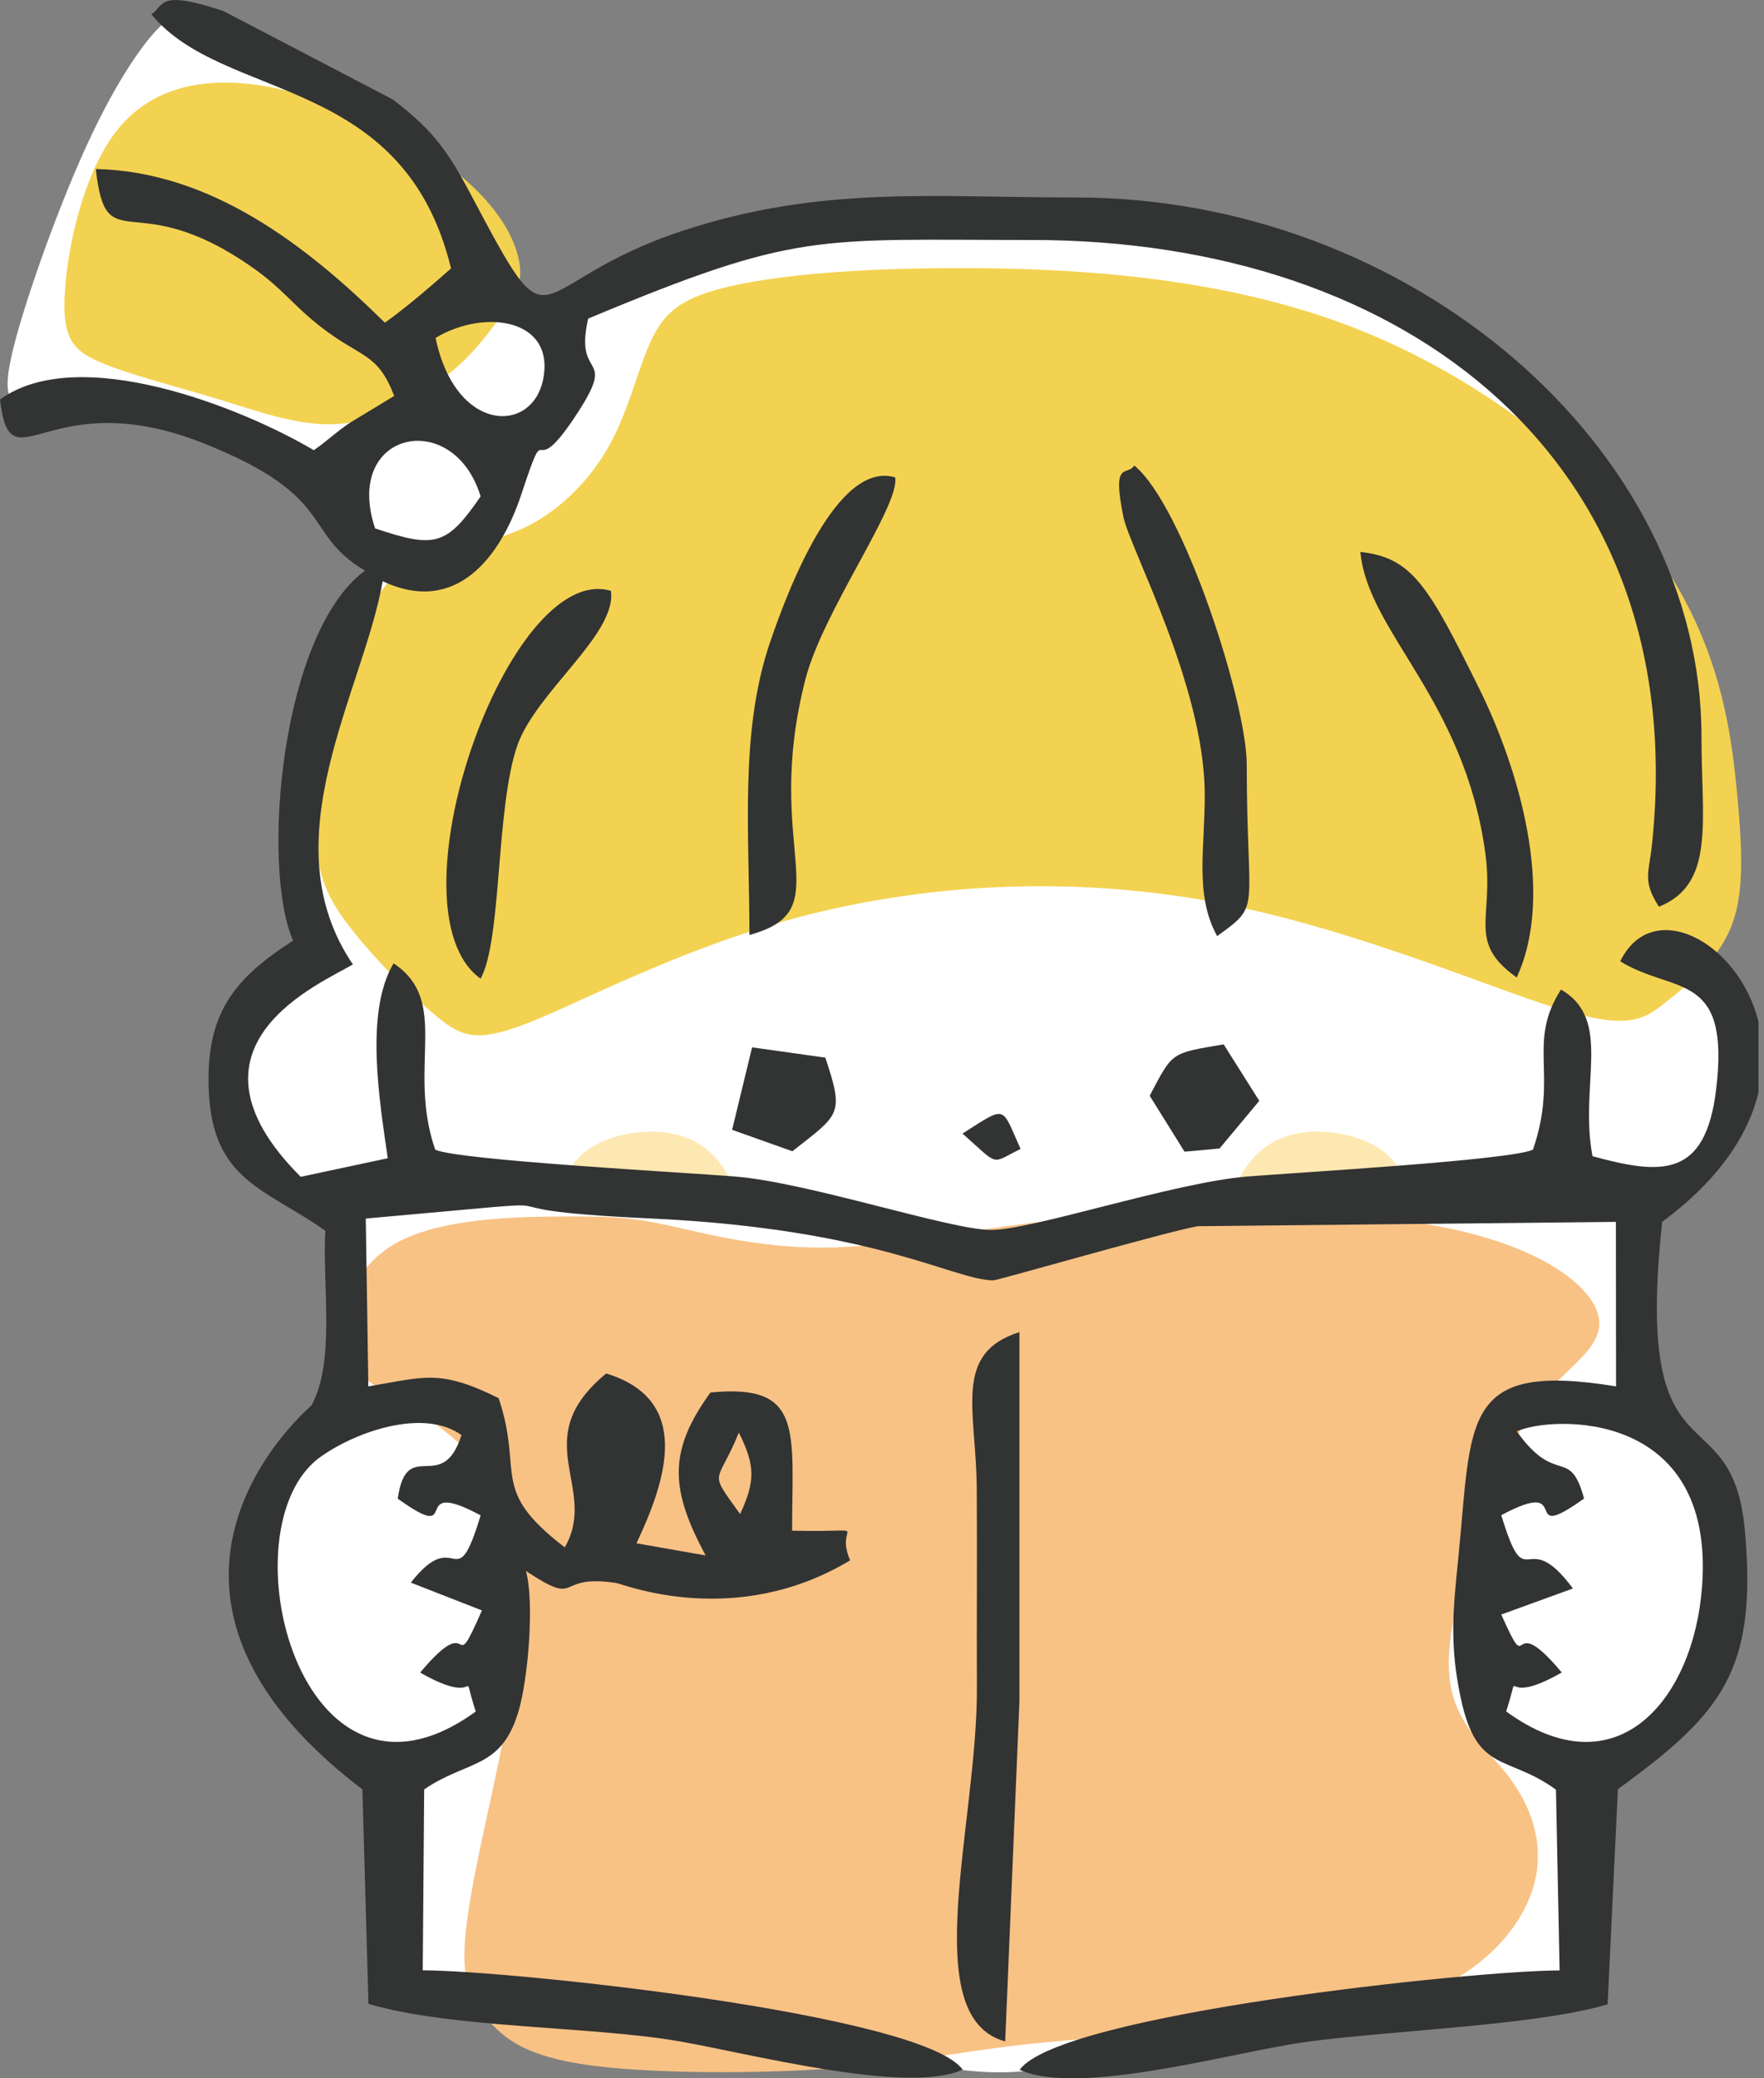 <svg width="45" height="53" fill="none" xmlns="http://www.w3.org/2000/svg"><rect width="100%" height="100%" fill="#808080" stroke="none"/><path fill-rule="evenodd" clip-rule="evenodd" d="M7.144 42.64a10.14 10.14 0 01-.408-1.964 9.29 9.29 0 01.072-2.186c.092-.598.223-.981.474-1.283.252-.302.624-.52.901-.672.278-.152.46-.237.55-.977.09-.74.09-2.132.085-3.01-.006-.879-.016-1.239-.287-1.548-.273-.31-.808-.567-1.233-.795-.425-.227-.741-.426-1.028-.883-.287-.458-.543-1.173-.488-1.881.055-.71.42-1.412.769-1.889.347-.479.679-.734.844-.862a.447.447 0 00.184-.324c.017-.196.054-.588.054-1.514 0-.927-.035-2.39.215-3.737s.786-2.581 1.114-3.348c.328-.768.447-1.066.386-1.395-.06-.327-.302-.685-.472-1.01-.17-.325-.27-.623-.386-.812-.117-.19-.254-.276-.494-.423-.24-.146-.583-.354-1.118-.654-.534-.3-1.262-.695-2.097-.903-.835-.21-1.777-.234-2.528-.218-.753.017-1.317.076-1.68-.008-.362-.084-.528-.313-.21-1.552C.68 7.554 1.479 5.305 2.216 3.7 2.953 2.095 3.63 1.133 4.046.714 4.463.296 4.619.418 5.228.71c.609.294 1.668.758 2.54 1.208.874.45 1.56.887 2.101 1.33a6.31 6.31 0 011.313 1.454c.376.562.733 1.24.93 1.729.197.488.235.788.457 1.01.222.222.632.368.905.502.273.137.41.261.613.209.202-.053.472-.284.922-.551.45-.267 1.085-.57 2.275-.913a28.563 28.563 0 014.768-.912 29.529 29.529 0 015.596-.01c1.856.166 3.654.49 5.164.933a16.52 16.52 0 013.84 1.66c1.11.653 2.108 1.4 2.879 2.232.77.834 1.313 1.753 1.806 2.868.493 1.116.934 2.426 1.243 3.423.308.997.48 1.678.411 2.85-.068 1.17-.374 2.83-.466 3.663-.092.835.035.847.341.968.309.12.796.352 1.134.893.337.54.52 1.388.519 2.027-.002.637-.193 1.063-.425 1.454-.233.39-.506.746-.787 1.007-.28.263-.567.432-.827.569-.26.136-.493.237-.61.385-.117.148-.117.343-.117.88 0 .537 0 1.415-.002 2.194v1.842c0 .39 0 .495.17.64.169.147.508.332.813.58.304.25.573.564.768.918.195.354.318.752.39 1.149.073.397.094.798.123 1.228.03.43.069.892-.076 1.49a5.454 5.454 0 01-.885 1.879 4.036 4.036 0 01-1.307 1.107c-.394.21-.683.277-.872.382-.19.105-.281.247-.322 1.044-.043.796-.035 2.248-.031 3.123.004.874.005 1.17-.03 1.35-.035.182-.105.246-.565.306-.46.059-1.313.113-2.667.254-1.354.14-3.211.366-4.813.603a69.734 69.734 0 00-3.954.695c-1.006.21-1.676.386-2.3.452a7.444 7.444 0 01-1.664-.03c-.454-.054-.778-.122-1.648-.29-.87-.167-2.289-.434-3.738-.675a82.98 82.98 0 00-4.36-.615 98.862 98.862 0 00-3.58-.322c-.78-.056-.965-.068-1.059-.15-.094-.081-.092-.235-.088-1.21.004-.976.012-2.773-.142-3.657-.154-.884-.47-.855-.802-.942a2.204 2.204 0 01-.966-.579c-.286-.286-.509-.652-.653-.897-.144-.245-.213-.366-.345-.802l-.004-.004z" fill="#fff"/><path fill-rule="evenodd" clip-rule="evenodd" d="M14.47 31.023c-1.209 0-3.177.027-4.34.664-1.162.637-1.52 1.883-1.36 2.64.163.758.842 1.026 1.647 1.52.806.495 1.738 1.22 2.27 2.12.534.899.666 1.975.596 3.235-.07 1.26-.343 2.705-.673 4.248-.33 1.542-.716 3.182-.759 4.223-.045 1.04.254 1.48.665 1.914.412.435.937.861 2.517 1.079 1.582.216 4.22.222 6.162.086 1.943-.137 3.194-.415 4.85-.604 1.656-.189 3.72-.29 5.655-.457 1.937-.168 3.746-.4 5.063-1.034 1.316-.635 2.141-1.673 2.387-2.662.246-.989-.086-1.93-.663-2.689-.578-.759-1.403-1.337-1.514-2.566-.111-1.228.49-3.11 1.01-4.472.522-1.363.964-2.206 1.579-2.87.614-.664 1.4-1.145 1.207-1.869-.193-.722-1.367-1.686-3.77-2.196-2.404-.51-6.036-.565-8.904-.333-2.867.232-4.97.75-6.763.81-1.793.06-3.274-.339-4.24-.551-.965-.212-1.417-.238-2.627-.238l.006.002z" fill="#F8C285"/><path fill-rule="evenodd" clip-rule="evenodd" d="M13.25 6.711c-.094-.611-.547-1.495-1.701-2.387-1.155-.892-3.012-1.79-4.637-2.099-1.625-.31-3.018-.03-3.912 1.08-.893 1.113-1.285 3.06-1.348 4.19-.062 1.132.207 1.45.933 1.755.725.306 1.906.602 3.012.938 1.106.34 2.14.72 3.152.614 1.013-.105 2.008-.7 2.68-1.248.674-.55 1.027-1.056 1.337-1.476.31-.42.577-.757.486-1.369l-.002.002zm.396 19.306c1.455-.597 3.977-1.939 7.042-2.708a24.533 24.533 0 0110.17-.327c3.5.639 6.892 2.11 8.784 2.708 1.892.596 2.28.318 2.838-.12.558-.438 1.286-1.034 1.643-1.844s.345-1.834.193-3.462c-.152-1.628-.445-3.859-2.062-6.131-1.617-2.272-4.561-4.587-7.893-5.843C31.03 7.034 27.31 6.838 24.5 6.838c-2.81 0-4.707.194-5.886.467-1.178.273-1.636.621-1.982 1.334-.345.712-.577 1.785-1.078 2.7-.502.913-1.272 1.667-2.107 2.083-.835.419-1.734.503-2.446.732-.713.23-1.24.604-1.756 1.837-.517 1.234-1.026 3.327-1.143 4.71-.117 1.382.154 2.055.772 2.875.619.818 1.582 1.782 2.257 2.336.675.555 1.061.701 2.517.104l-.002.002z" fill="#F3D251"/><path fill-rule="evenodd" clip-rule="evenodd" d="M14.307 30.455c.033-.193.09-.376.17-.536.318-.64 1.016-.934 1.693-1.028.675-.093 1.327.014 1.812.384.486.37.808 1.003.872 1.557v.016a5.85 5.85 0 00-.54-.091 37.415 37.415 0 00-2.193-.21 35.011 35.011 0 00-1.816-.092h.002zm21.634.132a2.074 2.074 0 00-.19-.668c-.317-.64-1.015-.934-1.69-1.028-.675-.093-1.327.014-1.813.384-.485.37-.807 1.003-.872 1.557-.011.102-.015.199-.011.294.413-.11.913-.208 1.432-.288a21.42 21.42 0 012.653-.25c.17-.005.335-.007.493 0h-.002z" fill="#FEE8B1"/><path fill-rule="evenodd" clip-rule="evenodd" d="M13.412 40.06c1.455.96.688.062 2.311.309.17.025 3.028 1.19 5.964-.578-.433-1.003.727-.705-1.48-.756 0-2.546.305-3.76-2.082-3.524-1.114 1.526-1.003 2.51-.125 4.155l-1.764-.31c.765-1.614 1.432-3.66-.772-4.33-2.046 1.686-.178 2.905-1.056 4.434-1.942-1.486-1.041-1.87-1.687-3.805-1.504-.746-1.884-.54-3.324-.3l-.066-4.28c6.825-.605 1.73-.256 7.256-.003 5.777.267 7.704 1.563 8.752 1.58.113 0 4.364-1.228 5.216-1.382l10.667-.11.004 4.195c-3.972-.65-3.67.851-4.025 4.385-.13 1.293-.234 2.194.07 3.594.414 1.906 1.183 1.404 2.422 2.305l.093 4.61c-2.183 0-12.754 1.11-13.774 2.534 1.52.685 5.427-.448 7.268-.705 2.134-.298 5.917-.419 7.731-.966l.262-5.486c2.645-1.92 3.56-3.014 3.24-6.587-.326-3.617-2.852-1.014-2.11-7.881 1.466-1.083 2.2-2.234 2.457-3.297v-1.805c-.519-2.067-2.725-3.197-3.527-1.54 1.375.845 2.813.226 2.446 3.267-.273 2.27-1.4 2.181-3.154 1.702-.347-1.838.53-3.475-.804-4.25-.88 1.373-.056 2.161-.714 4.083-.57.27-6.041.584-7.288.685-1.873.152-5.487 1.363-6.533 1.363-1.046 0-4.66-1.211-6.533-1.363-1.294-.105-7.083-.415-7.651-.685-.728-2.117.404-3.774-1.061-4.751-.746 1.246-.353 3.538-.149 4.97l-2.22.474c-3.36-3.353.554-4.944 1.33-5.417-2.15-3.17.27-6.958.76-9.772 1.88.882 3.01-.623 3.537-2.213.717-2.167.185-.21 1.344-1.942 1.184-1.767-.02-.884.362-2.542C20.366 5.884 20.79 6.12 26.324 6.12c9.64 0 16.855 5.697 15.817 15.43-.076.715-.246.905.177 1.573 1.442-.574 1.087-2.17 1.087-4.341 0-7.395-7.462-13.746-15.95-13.746-3.652 0-6.506-.31-10.027.845-4.157 1.363-3.18 3.3-5.44-.964-.617-1.164-1.009-1.643-1.967-2.38L5.702.283c-1.7-.568-1.504-.138-1.84.082 1.838 2.247 6.434 1.495 7.644 6.48-.334.295-1.11.979-1.688 1.384-1.997-1.97-4.436-3.856-7.374-3.919.268 2.391.948.37 4.003 2.516.763.535 1.038.968 1.744 1.515 1.034.802 1.438.642 1.865 1.756l-1.133.687c-.386.261-.542.434-.917.697C6.153 10.385 2.003 8.738 0 10.188c.273 2.317 1.196-.477 5.212 1.124 3.414 1.36 2.48 2.29 4.1 3.24-2.162 1.585-2.656 7.58-1.835 9.435-1.52.977-2.233 1.87-2.151 3.826.095 2.305 1.46 2.504 2.973 3.572-.078 1.394.261 3.334-.353 4.455-.014.023-5.513 4.607 1.299 9.793l.154 5.468c2.097.625 5.67.566 7.912.952 1.78.307 5.831 1.372 7.247.726-1.02-1.423-11.591-2.533-13.774-2.533l.037-4.613c1.1-.757 1.968-.502 2.407-1.995.254-.86.406-2.821.186-3.585l-.002.006zm5.436-3.527c.42.843.422 1.239.032 2.078-.831-1.163-.59-.703-.032-2.078zm-8.7 1.686c1.713 1.225.203-.6 2.113.425-.66 2.182-.587.195-1.781 1.715l1.814.709c-.823 1.885-.152-.115-1.576 1.585 1.675.956.99-.335 1.418.993-4.481 3.26-6.453-4.706-3.964-6.49.926-.664 2.653-1.246 3.601-.559-.5 1.554-1.397.012-1.627 1.622h.002zm28.544-1.717c.864-.397 5.068-.604 4.728 3.954-.212 2.874-2.165 5.25-4.997 3.188.427-1.328-.256-.037 1.418-.993-1.424-1.7-.753.298-1.543-1.478l1.828-.664c-1.241-1.672-1.169.313-1.828-1.87 1.91-1.021.4.801 2.112-.424-.37-1.353-.7-.288-1.718-1.715v.002zM9.569 13.475c-.83-2.484 1.997-3.094 2.692-.816-.868 1.26-1.16 1.33-2.692.816zm1.543-4.858c1.252-.755 3.068-.488 2.74 1.073-.29 1.384-2.237 1.351-2.74-1.073z" fill="#323333"/><path fill-rule="evenodd" clip-rule="evenodd" d="M25.643 52.059l.363-8.682v-9.406c-1.707.536-1.102 1.996-1.089 3.978.012 1.69-.004 3.38.004 5.07.02 3.483-1.549 8.424.722 9.04zm-6.525-28.216c2.354-.639.308-2.179 1.431-6.529.451-1.74 2.41-4.417 2.287-5.14-1.485-.444-2.745 2.886-3.2 4.23-.77 2.281-.518 4.841-.518 7.44v-.001zm11.931.029c1.154-.828.756-.567.756-4.373 0-1.581-1.619-6.61-2.87-7.628-.182.29-.58-.168-.276 1.314.162.79 2.046 4.274 2.074 7.02.013 1.395-.27 2.606.316 3.665v.002zm7.643 1.055c.99-2.143.056-5.321-.956-7.365-1.293-2.611-1.701-3.343-3.032-3.487.184 2.04 2.646 3.744 3.186 7.673.232 1.69-.482 2.262.802 3.18zm-26.432.031c.547-.987.383-4.338.935-5.94.468-1.363 2.546-2.845 2.39-3.95-2.614-.777-5.755 8.152-3.324 9.89zm6.417 3.855l1.537.546c1.204-.949 1.33-.923.84-2.388l-1.868-.262-.51 2.104zm10.653-.868l.888 1.425.893-.082 1.014-1.215-.909-1.44c-1.361.231-1.293.185-1.888 1.312h.002zm-4.776.962c.962.853.7.773 1.481.393-.5-1.111-.34-1.117-1.48-.393z" fill="#323333"/></svg>
